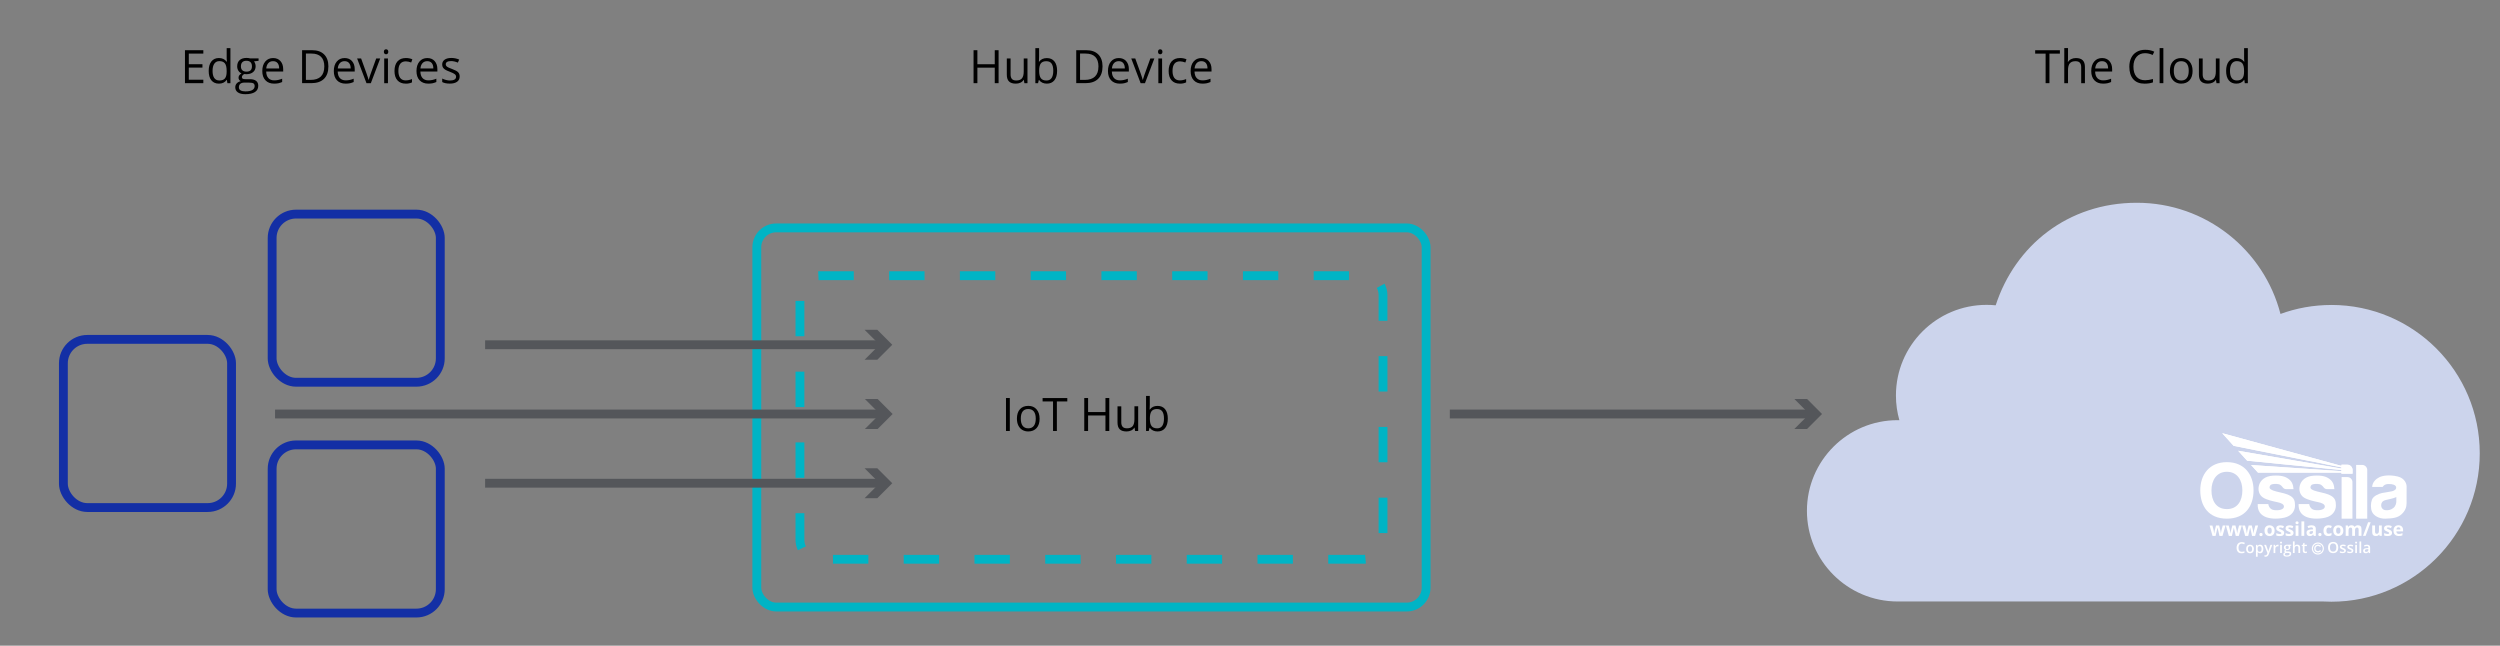 <svg viewBox="0 0 848 219" xmlns:xlink="http://www.w3.org/1999/xlink" xmlns="http://www.w3.org/2000/svg" data-name="Layer 1" id="Layer_1"><rect x="0" y="0" width="848" height="219" fill="#808080" stroke="none"/>
  <defs>
    <style>
      .cls-1, .cls-2 {
        fill: #fff;
      }

      .cls-3 {
        stroke: #00b4c5;
      }

      .cls-3, .cls-4, .cls-5, .cls-6 {
        fill: none;
      }

      .cls-3, .cls-6 {
        stroke-miterlimit: 10;
        stroke-width: 3px;
      }

      .cls-7 {
        clip-path: url(#clippath-2);
      }

      .cls-8, .cls-9, .cls-4, .cls-10, .cls-2, .cls-11 {
        stroke-width: 0px;
      }

      .cls-9 {
        fill: #00b4c5;
      }

      .cls-10 {
        fill: #54565a;
      }

      .cls-12 {
        clip-path: url(#clippath-1);
      }

      .cls-5 {
        stroke: #fff;
        stroke-width: .4px;
      }

      .cls-6 {
        stroke: #132fa5;
      }

      .cls-11 {
        fill: #ccd4ec;
      }

      .cls-13 {
        clip-path: url(#clippath);
      }
    </style>
    <clipPath id="clippath">
      <rect height="41.89" width="70" y="146.94" x="746.33" class="cls-4"></rect>
    </clipPath>
    <clipPath id="clippath-1">
      <path d="m757.64,151.23l36.58,7.29v.42l-35.03-6.03,3.05,3.36,31.98,3.15v.41c-10.25-.71-20.4-1.4-30.65-2.1l2.34,2.58c9.47,0,18.84,0,28.31,0v.35h3.76v-1.25c0-.97-.78-1.77-1.73-1.77h-2.03v.39l-40.45-11.09,3.87,4.28Z" class="cls-2"></path>
    </clipPath>
    <clipPath id="clippath-2">
      <rect height="41.89" width="70" y="146.94" x="746.33" class="cls-4"></rect>
    </clipPath>
  </defs>
  <path d="m790.79,103.45c-6.06,0-11.87,1.07-17.25,3.04-5.6-21.69-25.29-37.71-48.73-37.71s-41.32,14.6-47.87,34.78c-1.02-.1-2.05-.15-3.09-.15-16.98,0-30.75,13.77-30.75,30.75,0,2.91.41,5.72,1.17,8.38-.2,0-.41-.02-.61-.02-16.98,0-30.75,13.77-30.75,30.75s13.77,30.75,30.75,30.75h144.38c.91.05,1.83.08,2.76.08,27.79,0,50.33-22.53,50.33-50.33s-22.53-50.33-50.33-50.33Z" class="cls-11"></path>
  <rect ry="6.58" rx="6.58" height="128.61" width="227.03" y="77.3" x="256.71" class="cls-3"></rect>
  <path d="m462.54,191.2h-12v-3h12c.17,0,.33,0,.49-.02l.29,2.99c-.26.02-.52.04-.79.04Zm-24,0h-12v-3h12v3Zm-24,0h-12v-3h12v3Zm-24,0h-12v-3h12v3Zm-24,0h-12v-3h12v3Zm-24,0h-12v-3h12v3Zm-24,0h-12v-3h12v3Zm-24,0h-12v-3h12v3Zm-23.9-4.57c-.53-1.1-.8-2.28-.8-3.51v-9.04h3v9.04c0,.77.17,1.52.5,2.21l-2.7,1.31Zm199.98-5.82h-3v-12h3v12Zm-197.78-18.74h-3v-12h3v12Zm197.78-5.26h-3v-12h3v12Zm-197.78-18.74h-3v-12h3v12Zm197.78-5.26h-3v-12h3v12Zm-197.78-18.74h-3v-12h3v12Zm197.78-5.26h-3v-8.72c0-.85-.21-1.69-.62-2.43l2.63-1.44c.64,1.18.98,2.52.98,3.86v8.72Zm-192.95-13.79l-.14-3c.12,0,.25,0,.38,0h11.69v3h-11.93Zm179.93,0h-12v-3h12v3Zm-24,0h-12v-3h12v3Zm-24,0h-12v-3h12v3Zm-24,0h-12v-3h12v3Zm-24,0h-12v-3h12v3Zm-24,0h-12v-3h12v3Zm-24,0h-12v-3h12v3Z" class="cls-9"></path>
  <rect ry="8.1" rx="8.1" height="57.04" width="57.04" y="72.62" x="92.31" class="cls-6"></rect>
  <rect ry="8.1" rx="8.1" height="57.04" width="57.04" y="150.91" x="92.31" class="cls-6"></rect>
  <rect ry="8.1" rx="8.1" height="57.04" width="57.04" y="115.12" x="21.5" class="cls-6"></rect>
  <g>
    <path d="m338.72,28.21h-1.3v-5.26h-5.89v5.26h-1.3v-11.18h1.3v4.76h5.89v-4.76h1.3v11.18Z" class="cls-8"></path>
    <path d="m342.79,19.83v5.44c0,.68.16,1.19.47,1.53s.8.5,1.46.5c.88,0,1.52-.24,1.92-.72.4-.48.61-1.26.61-2.35v-4.4h1.27v8.38h-1.05l-.18-1.12h-.07c-.26.41-.62.73-1.08.95s-.99.33-1.58.33c-1.02,0-1.78-.24-2.29-.73-.51-.48-.76-1.26-.76-2.32v-5.48h1.28Z" class="cls-8"></path>
    <path d="m355.1,19.7c1.1,0,1.96.38,2.56,1.13.61.75.91,1.82.91,3.19s-.31,2.45-.92,3.21c-.61.76-1.47,1.14-2.56,1.14-.55,0-1.04-.1-1.49-.3-.45-.2-.83-.51-1.14-.93h-.09l-.27,1.08h-.91v-11.9h1.27v2.89c0,.65-.02,1.23-.06,1.74h.06c.59-.84,1.47-1.25,2.63-1.25Zm-.18,1.06c-.87,0-1.49.25-1.87.75-.38.5-.57,1.33-.57,2.51s.2,2.02.59,2.53,1.02.76,1.89.76c.78,0,1.36-.28,1.74-.85.38-.57.57-1.38.57-2.45s-.19-1.9-.57-2.44c-.38-.54-.97-.8-1.77-.8Z" class="cls-8"></path>
    <path d="m373.98,22.52c0,1.85-.5,3.26-1.5,4.23-1,.98-2.44,1.46-4.32,1.46h-3.1v-11.18h3.43c1.74,0,3.09.48,4.05,1.44s1.44,2.31,1.44,4.04Zm-1.38.05c0-1.46-.37-2.56-1.1-3.29-.73-.74-1.82-1.11-3.26-1.11h-1.89v8.93h1.58c1.55,0,2.71-.38,3.49-1.14.78-.76,1.17-1.89,1.17-3.38Z" class="cls-8"></path>
    <path d="m379.82,28.37c-1.24,0-2.22-.38-2.93-1.13-.72-.75-1.07-1.8-1.07-3.14s.33-2.42,1-3.22,1.56-1.19,2.68-1.19c1.05,0,1.88.35,2.49,1.04.61.69.92,1.6.92,2.73v.8h-5.77c.03.98.27,1.73.75,2.24.47.51,1.14.76,1.99.76.9,0,1.79-.19,2.68-.57v1.13c-.45.19-.87.33-1.27.42-.4.08-.88.13-1.45.13Zm-.34-7.62c-.67,0-1.21.22-1.61.66-.4.44-.64,1.04-.71,1.82h4.38c0-.8-.18-1.41-.54-1.84-.36-.43-.87-.64-1.53-.64Z" class="cls-8"></path>
    <path d="m386.9,28.21l-3.18-8.38h1.36l1.8,4.97c.41,1.16.65,1.92.72,2.26h.06c.06-.27.23-.83.53-1.68.3-.85.97-2.7,2.01-5.55h1.36l-3.18,8.38h-1.48Z" class="cls-8"></path>
    <path d="m392.8,17.56c0-.29.07-.5.21-.64.14-.13.32-.2.54-.2s.38.07.53.21.22.35.22.63-.07.5-.22.64-.32.21-.53.21c-.21,0-.39-.07-.54-.21s-.21-.35-.21-.64Zm1.38,10.65h-1.27v-8.38h1.27v8.38Z" class="cls-8"></path>
    <path d="m400.22,28.37c-1.21,0-2.15-.37-2.82-1.12-.67-.75-1-1.8-1-3.17s.34-2.48,1.01-3.25,1.64-1.15,2.89-1.15c.4,0,.81.04,1.21.13.4.09.72.19.95.31l-.39,1.08c-.28-.11-.59-.21-.92-.28-.33-.07-.62-.11-.88-.11-1.7,0-2.55,1.09-2.55,3.26,0,1.03.21,1.82.62,2.37.42.55,1.03.83,1.85.83.7,0,1.41-.15,2.15-.45v1.12c-.56.29-1.27.44-2.12.44Z" class="cls-8"></path>
    <path d="m407.86,28.37c-1.24,0-2.22-.38-2.93-1.13-.72-.75-1.07-1.8-1.07-3.14s.33-2.42,1-3.22,1.56-1.19,2.68-1.19c1.05,0,1.88.35,2.49,1.04.61.69.92,1.6.92,2.73v.8h-5.77c.03.98.27,1.73.75,2.24.47.51,1.14.76,1.99.76.9,0,1.79-.19,2.68-.57v1.13c-.45.19-.87.33-1.27.42-.4.08-.88.13-1.45.13Zm-.34-7.62c-.67,0-1.21.22-1.61.66-.4.44-.64,1.04-.71,1.82h4.38c0-.8-.18-1.41-.54-1.84-.36-.43-.87-.64-1.53-.64Z" class="cls-8"></path>
  </g>
  <g>
    <path d="m695.17,28.21h-1.3v-10.02h-3.54v-1.15h8.38v1.15h-3.54v10.02Z" class="cls-8"></path>
    <path d="m705.94,28.21v-5.42c0-.68-.16-1.19-.47-1.53-.31-.34-.8-.5-1.46-.5-.88,0-1.53.24-1.93.72-.41.48-.61,1.26-.61,2.35v4.38h-1.27v-11.9h1.27v3.6c0,.43-.02.79-.06,1.08h.08c.25-.4.6-.72,1.07-.95s.99-.35,1.58-.35c1.02,0,1.79.24,2.3.73s.77,1.26.77,2.32v5.47h-1.27Z" class="cls-8"></path>
    <path d="m713.35,28.37c-1.24,0-2.22-.38-2.93-1.13-.72-.75-1.07-1.8-1.07-3.14s.33-2.42,1-3.22,1.56-1.19,2.68-1.19c1.05,0,1.88.35,2.49,1.04.61.69.92,1.6.92,2.73v.8h-5.77c.03.98.27,1.73.75,2.24.47.51,1.14.76,1.99.76.9,0,1.79-.19,2.68-.57v1.13c-.45.19-.87.33-1.27.42-.4.08-.88.13-1.45.13Zm-.34-7.62c-.67,0-1.21.22-1.61.66-.4.44-.64,1.04-.71,1.82h4.38c0-.8-.18-1.41-.54-1.84-.36-.43-.87-.64-1.53-.64Z" class="cls-8"></path>
    <path d="m727.64,18.04c-1.23,0-2.2.41-2.91,1.23-.71.82-1.07,1.94-1.07,3.36s.34,2.59,1.03,3.39c.69.8,1.66,1.2,2.93,1.2.78,0,1.67-.14,2.67-.42v1.14c-.77.29-1.73.44-2.87.44-1.65,0-2.92-.5-3.81-1.5-.89-1-1.34-2.42-1.34-4.26,0-1.15.22-2.16.65-3.03.43-.87,1.05-1.53,1.87-2,.81-.47,1.77-.7,2.87-.7,1.17,0,2.2.21,3.07.64l-.55,1.12c-.85-.4-1.69-.6-2.54-.6Z" class="cls-8"></path>
    <path d="m733.81,28.21h-1.27v-11.9h1.27v11.9Z" class="cls-8"></path>
    <path d="m743.73,24.02c0,1.37-.34,2.43-1.03,3.2s-1.64,1.15-2.85,1.15c-.75,0-1.41-.18-2-.53s-1.03-.86-1.35-1.51c-.32-.66-.47-1.43-.47-2.31,0-1.37.34-2.43,1.02-3.19.68-.76,1.63-1.14,2.84-1.14s2.1.39,2.79,1.17c.69.78,1.04,1.83,1.04,3.17Zm-6.38,0c0,1.07.21,1.89.64,2.45.43.56,1.06.84,1.89.84s1.46-.28,1.89-.84.65-1.37.65-2.45-.22-1.87-.65-2.43c-.43-.55-1.07-.83-1.91-.83s-1.46.27-1.88.82c-.42.55-.63,1.36-.63,2.44Z" class="cls-8"></path>
    <path d="m747.15,19.83v5.44c0,.68.16,1.19.47,1.53s.8.5,1.46.5c.88,0,1.52-.24,1.92-.72.4-.48.61-1.26.61-2.35v-4.4h1.27v8.38h-1.05l-.18-1.12h-.07c-.26.41-.62.73-1.08.95s-.99.33-1.58.33c-1.02,0-1.78-.24-2.29-.73-.51-.48-.76-1.26-.76-2.32v-5.48h1.28Z" class="cls-8"></path>
    <path d="m761.27,27.09h-.07c-.59.85-1.46,1.28-2.63,1.28-1.1,0-1.95-.37-2.56-1.12-.61-.75-.91-1.81-.91-3.2s.31-2.45.92-3.22c.61-.76,1.46-1.15,2.55-1.15s2.01.41,2.61,1.24h.1l-.05-.6-.03-.59v-3.41h1.27v11.9h-1.03l-.17-1.12Zm-2.54.21c.87,0,1.49-.24,1.88-.71.39-.47.58-1.23.58-2.28v-.27c0-1.19-.2-2.03-.59-2.54-.4-.51-1.03-.76-1.89-.76-.74,0-1.31.29-1.71.87s-.59,1.4-.59,2.45.2,1.88.59,2.42c.39.55.97.82,1.73.82Z" class="cls-8"></path>
  </g>
  <g>
    <path d="m68.97,28.21h-6.23v-11.18h6.23v1.15h-4.93v3.6h4.63v1.15h-4.63v4.11h4.93v1.16Z" class="cls-8"></path>
    <path d="m76.96,27.09h-.07c-.59.85-1.46,1.28-2.63,1.28-1.1,0-1.95-.37-2.56-1.12-.61-.75-.91-1.81-.91-3.2s.31-2.45.92-3.22c.61-.76,1.46-1.15,2.55-1.15s2.01.41,2.61,1.24h.1l-.05-.6-.03-.59v-3.41h1.27v11.9h-1.03l-.17-1.12Zm-2.54.21c.87,0,1.49-.24,1.88-.71.39-.47.58-1.23.58-2.28v-.27c0-1.19-.2-2.03-.59-2.54-.4-.51-1.03-.76-1.89-.76-.74,0-1.31.29-1.71.87s-.59,1.4-.59,2.45.2,1.88.59,2.42c.39.55.97.82,1.73.82Z" class="cls-8"></path>
    <path d="m87.71,19.83v.8l-1.55.18c.14.18.27.41.38.7.11.29.17.61.17.97,0,.82-.28,1.48-.84,1.96-.56.49-1.33.73-2.31.73-.25,0-.48-.02-.7-.06-.54.29-.81.65-.81,1.08,0,.23.09.4.28.51.19.11.51.16.97.16h1.48c.91,0,1.6.19,2.09.57.49.38.73.94.73,1.67,0,.93-.37,1.63-1.12,2.12s-1.83.73-3.26.73c-1.1,0-1.94-.2-2.53-.61s-.89-.98-.89-1.73c0-.51.16-.95.49-1.32.33-.37.78-.62,1.38-.76-.21-.1-.39-.25-.54-.45-.15-.2-.22-.44-.22-.71,0-.31.08-.57.24-.8.16-.23.42-.45.77-.67-.43-.18-.79-.48-1.06-.91-.27-.43-.41-.92-.41-1.47,0-.92.28-1.62.83-2.12s1.33-.75,2.34-.75c.44,0,.83.05,1.19.15h2.9Zm-6.68,9.79c0,.45.19.8.57,1.03.38.23.93.35,1.64.35,1.07,0,1.85-.16,2.37-.48.51-.32.77-.75.77-1.3,0-.45-.14-.77-.42-.94s-.81-.26-1.58-.26h-1.52c-.58,0-1.02.14-1.35.41-.32.28-.48.67-.48,1.19Zm.69-7.1c0,.59.17,1.03.5,1.33.33.3.79.45,1.38.45,1.24,0,1.86-.6,1.86-1.8s-.63-1.89-1.88-1.89c-.6,0-1.06.16-1.38.48-.32.32-.48.8-.48,1.43Z" class="cls-8"></path>
    <path d="m92.97,28.37c-1.24,0-2.22-.38-2.93-1.13-.72-.75-1.07-1.8-1.07-3.14s.33-2.42,1-3.22,1.56-1.19,2.68-1.19c1.05,0,1.88.35,2.49,1.04.61.69.92,1.6.92,2.73v.8h-5.77c.03.98.27,1.73.75,2.24.47.51,1.14.76,1.99.76.9,0,1.79-.19,2.68-.57v1.13c-.45.19-.87.33-1.27.42-.4.08-.88.13-1.45.13Zm-.34-7.62c-.67,0-1.21.22-1.61.66-.4.44-.64,1.04-.71,1.82h4.38c0-.8-.18-1.41-.54-1.84-.36-.43-.87-.64-1.53-.64Z" class="cls-8"></path>
    <path d="m111.39,22.52c0,1.85-.5,3.26-1.5,4.23-1,.98-2.44,1.46-4.32,1.46h-3.1v-11.18h3.43c1.74,0,3.09.48,4.05,1.44s1.44,2.31,1.44,4.04Zm-1.38.05c0-1.46-.37-2.56-1.1-3.29-.73-.74-1.82-1.11-3.26-1.11h-1.89v8.93h1.58c1.55,0,2.71-.38,3.49-1.14.78-.76,1.17-1.89,1.17-3.38Z" class="cls-8"></path>
    <path d="m117.23,28.37c-1.24,0-2.22-.38-2.93-1.13-.72-.75-1.07-1.8-1.07-3.14s.33-2.42,1-3.22,1.56-1.19,2.68-1.19c1.05,0,1.88.35,2.49,1.04.61.69.92,1.6.92,2.73v.8h-5.77c.03.98.27,1.73.75,2.24.47.51,1.14.76,1.99.76.9,0,1.79-.19,2.68-.57v1.13c-.45.19-.87.33-1.27.42-.4.08-.88.13-1.45.13Zm-.34-7.62c-.67,0-1.21.22-1.61.66-.4.44-.64,1.04-.71,1.82h4.38c0-.8-.18-1.41-.54-1.84-.36-.43-.87-.64-1.53-.64Z" class="cls-8"></path>
    <path d="m124.31,28.21l-3.18-8.38h1.36l1.8,4.97c.41,1.16.65,1.92.72,2.26h.06c.06-.27.23-.83.53-1.68.3-.85.97-2.7,2.01-5.55h1.36l-3.18,8.38h-1.48Z" class="cls-8"></path>
    <path d="m130.21,17.56c0-.29.07-.5.21-.64.14-.13.32-.2.54-.2s.38.07.53.21.22.35.22.63-.07.5-.22.64-.32.21-.53.21c-.21,0-.39-.07-.54-.21s-.21-.35-.21-.64Zm1.38,10.65h-1.27v-8.38h1.27v8.38Z" class="cls-8"></path>
    <path d="m137.63,28.37c-1.21,0-2.15-.37-2.82-1.12-.67-.75-1-1.8-1-3.17s.34-2.48,1.01-3.25,1.64-1.15,2.89-1.15c.4,0,.81.04,1.21.13.4.09.72.19.95.31l-.39,1.08c-.28-.11-.59-.21-.92-.28-.33-.07-.62-.11-.88-.11-1.7,0-2.55,1.09-2.55,3.26,0,1.03.21,1.82.62,2.37.42.55,1.03.83,1.85.83.7,0,1.41-.15,2.15-.45v1.12c-.56.29-1.27.44-2.12.44Z" class="cls-8"></path>
    <path d="m145.27,28.37c-1.24,0-2.22-.38-2.93-1.13-.72-.75-1.07-1.8-1.07-3.14s.33-2.42,1-3.22,1.56-1.19,2.68-1.19c1.05,0,1.88.35,2.49,1.04.61.69.92,1.6.92,2.73v.8h-5.77c.03.98.27,1.73.75,2.24.47.51,1.14.76,1.99.76.9,0,1.79-.19,2.68-.57v1.13c-.45.19-.87.33-1.27.42-.4.08-.88.13-1.45.13Zm-.34-7.62c-.67,0-1.21.22-1.61.66-.4.44-.64,1.04-.71,1.82h4.38c0-.8-.18-1.41-.54-1.84-.36-.43-.87-.64-1.53-.64Z" class="cls-8"></path>
    <path d="m155.92,25.93c0,.78-.29,1.38-.87,1.8-.58.42-1.4.63-2.45.63-1.11,0-1.98-.18-2.6-.53v-1.18c.4.2.83.36,1.3.48.46.12.91.18,1.33.18.66,0,1.17-.11,1.53-.32.36-.21.54-.53.54-.97,0-.33-.14-.61-.42-.84-.28-.23-.83-.51-1.66-.82-.78-.29-1.33-.54-1.66-.76-.33-.22-.57-.46-.73-.74-.16-.27-.24-.6-.24-.99,0-.68.28-1.22.83-1.62s1.32-.59,2.29-.59c.9,0,1.78.18,2.65.55l-.45,1.03c-.84-.35-1.6-.52-2.29-.52-.6,0-1.06.09-1.36.28s-.46.45-.46.78c0,.22.06.42.17.57.11.16.3.31.55.45.25.14.74.35,1.47.62.99.36,1.67.73,2.01,1.09.35.37.52.83.52,1.38Z" class="cls-8"></path>
  </g>
  <g>
    <rect height="3" width="122.84" y="138.93" x="491.78" class="cls-10"></rect>
    <polygon points="608.64 145.51 613.73 140.43 608.64 135.34 612.96 135.34 618.04 140.43 612.96 145.51 608.64 145.51" class="cls-10"></polygon>
  </g>
  <g>
    <rect height="3" width="206.04" y="138.93" x="93.3" class="cls-10"></rect>
    <polygon points="293.37 145.51 298.46 140.43 293.37 135.34 297.69 135.34 302.77 140.43 297.69 145.51 293.37 145.51" class="cls-10"></polygon>
  </g>
  <g>
    <rect height="3" width="134.68" y="115.44" x="164.55" class="cls-10"></rect>
    <polygon points="293.26 122.03 298.35 116.94 293.26 111.86 297.58 111.86 302.66 116.94 297.58 122.03 293.26 122.03" class="cls-10"></polygon>
  </g>
  <g>
    <rect height="3" width="134.68" y="162.41" x="164.55" class="cls-10"></rect>
    <polygon points="293.26 169 298.35 163.91 293.26 158.83 297.58 158.83 302.66 163.91 297.58 169 293.26 169" class="cls-10"></polygon>
  </g>
  <g>
    <path d="m341.23,146.19v-11.18h1.3v11.18h-1.3Z" class="cls-8"></path>
    <path d="m352.64,142c0,1.37-.34,2.43-1.03,3.2s-1.64,1.15-2.85,1.15c-.75,0-1.41-.18-2-.53s-1.03-.86-1.35-1.51c-.32-.66-.47-1.43-.47-2.31,0-1.37.34-2.43,1.02-3.19.68-.76,1.63-1.14,2.84-1.14s2.1.39,2.79,1.17c.69.78,1.04,1.83,1.04,3.17Zm-6.38,0c0,1.07.21,1.89.64,2.45.43.56,1.06.84,1.89.84s1.46-.28,1.89-.84.65-1.37.65-2.45-.22-1.87-.65-2.43c-.43-.55-1.07-.83-1.91-.83s-1.46.27-1.88.82c-.42.55-.63,1.36-.63,2.44Z" class="cls-8"></path>
    <path d="m358.49,146.19h-1.3v-10.02h-3.54v-1.15h8.38v1.15h-3.54v10.02Z" class="cls-8"></path>
    <path d="m376.27,146.19h-1.3v-5.26h-5.89v5.26h-1.3v-11.18h1.3v4.76h5.89v-4.76h1.3v11.18Z" class="cls-8"></path>
    <path d="m380.34,137.81v5.44c0,.68.16,1.19.47,1.53s.8.5,1.46.5c.88,0,1.52-.24,1.92-.72.4-.48.61-1.26.61-2.35v-4.4h1.27v8.38h-1.05l-.18-1.12h-.07c-.26.41-.62.73-1.08.95s-.99.33-1.58.33c-1.02,0-1.78-.24-2.29-.73-.51-.48-.76-1.26-.76-2.32v-5.48h1.28Z" class="cls-8"></path>
    <path d="m392.65,137.68c1.1,0,1.96.38,2.56,1.13.61.75.91,1.82.91,3.19s-.31,2.45-.92,3.21c-.61.76-1.47,1.14-2.56,1.14-.55,0-1.04-.1-1.49-.3-.45-.2-.83-.51-1.14-.93h-.09l-.27,1.08h-.91v-11.9h1.27v2.89c0,.65-.02,1.23-.06,1.74h.06c.59-.84,1.47-1.25,2.63-1.25Zm-.18,1.06c-.87,0-1.49.25-1.87.75-.38.5-.57,1.33-.57,2.51s.2,2.02.59,2.53,1.02.76,1.89.76c.78,0,1.36-.28,1.74-.85.38-.57.57-1.38.57-2.45s-.19-1.9-.57-2.44c-.38-.54-.97-.8-1.77-.8Z" class="cls-8"></path>
  </g>
  <g>
    <g class="cls-13">
      <circle r="1.85" cy="186.06" cx="786.22" class="cls-5"></circle>
      <path d="m786.84,184.85c-.19-.09-.38-.13-.58-.13-.24,0-.46.06-.66.18-.21.12-.36.28-.47.48-.11.2-.17.43-.17.68,0,.4.12.72.36.97s.55.38.93.38c.2,0,.39-.03.55-.11s.33-.2.51-.38l-.31-.35c-.13.14-.26.24-.37.29-.11.05-.23.08-.37.08-.16,0-.3-.04-.43-.11-.13-.08-.23-.18-.3-.31s-.11-.29-.11-.46c0-.25.08-.45.24-.62.16-.17.36-.25.59-.25.28,0,.52.12.74.37l.32-.33c-.13-.17-.3-.29-.48-.38" class="cls-2"></path>
      <path d="m812.84,170.02c0,.47-.14,1.59-1,2.28-.86.69-1.82.86-2.76.74-.93-.12-1.42-.95-1.39-1.7.03-.75.35-1.4,1.49-1.71,1.14-.31,2.46-.47,3.65-1.02v1.41Zm.35-8.42c-2.79-.64-5.04-.27-6.16.3s-2.29,1.61-2.4,3.27h3.58s.4-.96,1.92-.99c1.52-.03,2.47.33,2.63,1.01.16.68-.41,1.2-1.34,1.44-.93.23-2.42.39-3.47.61-1.04.22-2.93,1-3.39,2.26-.46,1.26-.47,2.97.04,4.13.51,1.16,2.24,2.37,4.51,2.3,2.28-.07,4.1-.22,5.44-1.44s1.76-2.49,1.76-3.81.01-5.32.01-5.77-.35-2.68-3.14-3.32" class="cls-2"></path>
    </g>
    <g>
      <path d="m757.64,151.23l36.58,7.29v.42l-35.03-6.03,3.05,3.36,31.98,3.15v.41c-10.25-.71-20.4-1.4-30.65-2.1l2.34,2.58c9.47,0,18.84,0,28.31,0v.35h3.76v-1.25c0-.97-.78-1.77-1.73-1.77h-2.03v.39l-40.45-11.09,3.87,4.28Z" class="cls-1"></path>
      <g class="cls-12">
        <rect height="13.72" width="44.22" y="146.94" x="753.77" class="cls-2"></rect>
      </g>
    </g>
    <g class="cls-7">
      <path d="m801.24,157.7h-2.04v18.23h3.77v-16.5c0-.95-.78-1.73-1.73-1.73" class="cls-2"></path>
      <path d="m796.26,161.83h-1.99v14.1h3.68v-12.41c0-.93-.76-1.69-1.69-1.69" class="cls-2"></path>
      <path d="m790.74,168.2c-1.27-.77-2.84-1.02-4.71-1.48-1.87-.46-2.32-.94-2.32-1.39,0-.45.26-.91.79-1.04.53-.14,1.4-.24,2.29-.04.89.2,1.36,1.07,1.58,1.29.22.22.61.38.89.38h2.57c-.09-1.53-.57-2.66-1.68-3.47-1.11-.81-2.48-1.27-5.27-1.11-2.79.16-4.28,1.6-4.75,3.24-.47,1.64.03,3.32,1.34,4.17,1.31.85,3.49,1.29,4.82,1.57,1.33.28,2.36.7,2.29,1.58-.07.89-1.56,1.35-3.34,1.12-1.78-.22-1.96-2.05-1.96-2.05h-3.59c-.12,2.34,1,3.62,2.45,4.29,1.45.68,3.93.92,6.56.34,2.63-.58,3.63-2.45,3.64-4.1.01-1.65-.33-2.53-1.6-3.31" class="cls-2"></path>
      <path d="m776.87,168.2c-1.27-.77-2.84-1.02-4.71-1.48-1.87-.46-2.32-.94-2.32-1.39,0-.45.26-.91.79-1.04.53-.14,1.4-.24,2.29-.04.89.2,1.36,1.07,1.58,1.29.22.22.61.38.89.38h2.57c-.09-1.53-.57-2.66-1.68-3.47-1.11-.81-2.48-1.27-5.27-1.11-2.79.16-4.28,1.6-4.75,3.24-.47,1.64.03,3.32,1.34,4.17,1.31.85,3.49,1.29,4.82,1.57,1.33.28,2.36.7,2.29,1.58-.07.89-1.56,1.35-3.34,1.12-1.78-.22-1.96-2.05-1.96-2.05h-3.59c-.12,2.34,1,3.62,2.45,4.29,1.45.68,3.93.92,6.56.34,2.63-.58,3.63-2.45,3.64-4.1.01-1.65-.33-2.53-1.6-3.31" class="cls-2"></path>
      <path d="m755.36,172.68c-3.63,0-5.23-2.84-5.23-6.33s1.76-6.32,5.24-6.32,5.24,2.83,5.24,6.32-1.62,6.33-5.25,6.33m0-15.92c-5.99,0-9.03,4.29-9.03,9.57s2.76,9.6,9.02,9.6,9.05-4.31,9.05-9.6-3.04-9.57-9.03-9.57" class="cls-2"></path>
      <path d="m814.37,181.77c.19-.04.37-.1.54-.19v-.74c-.21.1-.4.17-.59.21-.19.04-.39.07-.6.07-.27,0-.49-.08-.64-.23-.15-.15-.23-.37-.24-.64h2.28v-.47c0-.5-.14-.89-.42-1.18-.28-.28-.67-.43-1.16-.43s-.93.16-1.23.48c-.3.32-.44.78-.44,1.37s.16,1.02.48,1.33c.32.31.76.47,1.33.47.28,0,.51-.02.7-.06m-.35-2.72c.12.13.18.31.19.55h-1.35c.02-.24.08-.42.2-.55.12-.13.28-.19.48-.19s.37.06.49.19m-2.79,1.22c-.06-.13-.16-.24-.28-.33-.13-.1-.33-.2-.61-.31-.31-.12-.51-.22-.6-.28-.09-.06-.14-.14-.14-.22,0-.15.14-.23.43-.23.16,0,.32.02.47.07.15.05.32.11.5.19l.29-.69c-.4-.18-.81-.28-1.24-.28s-.79.09-1.03.26c-.24.17-.37.41-.37.73,0,.18.03.34.09.46.06.12.15.24.28.33.13.1.33.2.6.31.19.08.34.15.45.21.11.06.19.11.24.16.05.05.07.11.07.19,0,.2-.18.3-.52.3-.17,0-.37-.03-.59-.09s-.43-.13-.6-.21v.8c.16.07.33.12.51.15s.4.05.66.05c.5,0,.88-.09,1.13-.28.25-.19.38-.47.38-.83,0-.18-.03-.32-.09-.45m-3.38,1.5v-3.53h-.96v1.66c0,.42-.06.72-.18.89-.12.18-.31.27-.58.27-.2,0-.34-.06-.43-.19-.09-.13-.14-.32-.14-.57v-2.06h-.96v2.3c0,.42.1.74.31.96.21.22.52.33.94.33.24,0,.46-.05.65-.13.19-.09.34-.22.44-.38h.05l.13.45h.74Zm-4.65-4.62l-1.72,4.62h.88l1.72-4.62h-.87Zm-4.44,2.85c0-.37.06-.63.17-.8.12-.17.29-.25.53-.25.18,0,.32.06.4.19.09.13.13.32.13.57v2.06h.97v-2.3c0-.45-.1-.78-.31-.99-.21-.2-.51-.31-.91-.31-.23,0-.44.05-.62.14-.18.09-.32.22-.42.38h-.08c-.19-.34-.54-.52-1.07-.52-.23,0-.44.05-.62.14-.18.09-.32.22-.41.38h-.05l-.13-.45h-.73v3.53h.96v-1.66c0-.41.06-.71.17-.89.11-.18.29-.27.54-.27.18,0,.32.06.4.19.08.13.13.32.13.57v2.06h.96v-1.77Zm-4.16-.97c-.14-.28-.34-.49-.6-.64-.26-.15-.56-.22-.9-.22-.54,0-.97.16-1.27.48-.3.32-.45.77-.45,1.34,0,.37.07.69.21.97.14.28.34.49.6.64.26.15.56.22.9.22.54,0,.96-.16,1.27-.49s.45-.77.45-1.35c0-.37-.07-.69-.21-.97m-2.06.18c.11-.17.3-.26.56-.26s.44.09.56.26c.11.17.17.44.17.79s-.06.62-.17.79c-.11.18-.3.27-.56.27s-.44-.09-.56-.27c-.12-.18-.17-.44-.17-.79s.06-.61.17-.79m-2.22,2.57c.16-.04.32-.11.47-.2v-.82c-.16.11-.32.18-.47.23-.16.05-.33.07-.51.07-.5,0-.75-.34-.75-1.03s.25-1.07.75-1.07c.13,0,.26.02.39.06.13.04.27.09.42.15l.28-.74c-.32-.16-.69-.24-1.1-.24-.56,0-.99.16-1.28.48-.3.32-.45.77-.45,1.37,0,1.21.55,1.81,1.65,1.81.24,0,.44-.02.6-.06m-3.87-.06c.1.09.23.14.41.14s.31-.05.4-.14c.1-.1.15-.23.15-.39s-.05-.31-.14-.4c-.1-.09-.23-.14-.41-.14s-.32.05-.41.14c-.09.09-.14.22-.14.4s.05.3.15.4m-1.95-1.29c0,.21-.07.38-.2.51-.13.13-.31.19-.53.19-.31,0-.47-.14-.47-.41,0-.19.07-.33.2-.42.14-.09.35-.14.63-.15h.37s0,.28,0,.28Zm.96,1.34v-2.35c0-.42-.13-.74-.38-.94-.25-.21-.62-.31-1.09-.31s-.95.11-1.35.32l.32.65c.38-.17.71-.26.99-.26.37,0,.55.18.55.54v.15l-.61.02c-.53.02-.92.12-1.19.3-.26.18-.39.45-.39.83s.1.63.29.83c.19.19.46.29.8.29.28,0,.5-.04.67-.12.17-.08.34-.22.5-.42h.02l.19.48h.67Zm-3.92-4.91h-.96v4.91h.96v-4.91Zm-1.97,1.38h-.96v3.53h.96v-3.53Zm-.48-.44c.18,0,.31-.04.39-.12.09-.08.13-.2.13-.35,0-.31-.17-.47-.52-.47s-.52.16-.52.47.17.47.52.47m-1.32,2.47c-.06-.13-.16-.24-.28-.33-.13-.1-.33-.2-.61-.31-.31-.12-.51-.22-.6-.28-.09-.06-.14-.14-.14-.22,0-.15.14-.23.43-.23.16,0,.32.02.47.07.15.05.32.11.5.19l.29-.69c-.4-.18-.82-.28-1.24-.28-.45,0-.79.09-1.03.26-.24.17-.36.41-.36.73,0,.18.03.34.09.46.06.12.15.24.28.33.13.1.33.2.6.31.19.08.34.15.45.21.11.06.19.11.24.16.05.05.07.11.07.19,0,.2-.17.3-.52.3-.17,0-.37-.03-.59-.09-.22-.06-.43-.13-.6-.21v.8c.16.07.33.12.51.15s.4.05.66.05c.5,0,.88-.09,1.13-.28.25-.19.38-.47.38-.83,0-.18-.03-.32-.09-.45m-3.21,0c-.06-.13-.16-.24-.28-.33-.13-.1-.33-.2-.61-.31-.31-.12-.51-.22-.6-.28-.09-.06-.14-.14-.14-.22,0-.15.14-.23.43-.23.16,0,.32.02.47.07.15.05.32.11.5.19l.29-.69c-.4-.18-.82-.28-1.24-.28-.45,0-.79.09-1.03.26-.24.17-.36.41-.36.73,0,.18.03.34.09.46.06.12.15.24.28.33.13.1.33.2.6.31.19.08.34.15.45.21.11.06.19.11.24.16.05.05.07.11.07.19,0,.2-.18.3-.52.3-.17,0-.37-.03-.59-.09-.22-.06-.43-.13-.6-.21v.8c.16.07.33.12.51.15.18.03.4.05.66.05.5,0,.88-.09,1.13-.28.25-.19.38-.47.38-.83,0-.18-.03-.32-.09-.45m-3.37-1.24c-.14-.28-.34-.49-.6-.64-.26-.15-.56-.22-.9-.22-.55,0-.97.16-1.27.48-.3.32-.45.77-.45,1.34,0,.37.07.69.21.97s.34.49.6.64c.26.15.56.22.9.22.54,0,.96-.16,1.27-.49.3-.32.45-.77.45-1.35,0-.37-.07-.69-.21-.97m-2.06.18c.11-.17.3-.26.56-.26s.45.09.56.26c.11.17.17.44.17.79s-.06.62-.17.79c-.11.18-.3.27-.55.27s-.44-.09-.56-.27c-.12-.18-.17-.44-.17-.79s.06-.61.17-.79m-2.77,2.5c.1.09.23.14.41.14s.31-.05.4-.14c.1-.1.15-.23.15-.39s-.05-.31-.14-.4c-.1-.09-.23-.14-.41-.14s-.32.05-.41.14c-.09.09-.14.22-.14.4s.05.3.15.4m-1.59.05l1.02-3.53h-.94l-.42,1.56c-.02.09-.06.27-.1.54-.05.26-.08.47-.1.62h-.02c0-.06-.01-.14-.02-.23-.01-.1-.03-.2-.05-.3s-.03-.2-.05-.29c-.02-.09-.03-.16-.04-.2l-.41-1.69h-1.06l-.44,1.69-.05.27c-.07.35-.1.6-.11.76h-.02c-.07-.49-.13-.88-.2-1.16l-.41-1.56h-.96l1,3.53h1.04l.64-2.79h.02l.37,1.56.27,1.23h1.05Zm-5.53,0l1.02-3.53h-.94l-.42,1.56c-.02.09-.06.27-.11.54-.05.26-.08.47-.1.62h-.02c0-.06-.01-.14-.02-.23-.01-.1-.03-.2-.05-.3s-.03-.2-.05-.29c-.02-.09-.03-.16-.04-.2l-.41-1.69h-1.06l-.44,1.69-.05.27c-.07.35-.1.6-.11.76h-.02c-.07-.49-.13-.88-.2-1.16l-.41-1.56h-.96l1,3.53h1.04l.64-2.79h.02l.37,1.56.27,1.23h1.05Zm-5.53,0l1.02-3.53h-.94l-.42,1.56c-.02.09-.06.27-.11.54-.05.26-.08.47-.1.62h-.02c0-.06,0-.14-.02-.23-.01-.1-.03-.2-.05-.3-.02-.1-.03-.2-.05-.29-.02-.09-.03-.16-.04-.2l-.41-1.69h-1.06l-.44,1.69-.05.27c-.07.35-.1.6-.11.76h-.02c-.07-.49-.13-.88-.2-1.16l-.41-1.56h-.96l1,3.53h1.04l.64-2.79h.02l.37,1.56.27,1.23h1.05Z" class="cls-2"></path>
      <path d="m802.29,187.09c-.07-.07-.11-.16-.11-.29,0-.17.06-.3.19-.38.13-.08.33-.13.61-.14l.36-.02v.24c0,.22-.06.39-.19.51-.13.12-.3.18-.52.18-.15,0-.26-.03-.33-.1m1.64.51v-1.88c0-.33-.09-.58-.27-.73s-.45-.23-.8-.23c-.16,0-.33.02-.51.06-.18.04-.35.1-.5.18l.19.43c.12-.06.25-.11.38-.15s.27-.06.41-.06c.18,0,.3.04.39.13.08.09.12.22.12.4v.15l-.48.02c-.44.01-.76.09-.98.24-.21.15-.32.36-.32.65,0,.27.08.48.23.63s.37.22.64.22c.21,0,.39-.03.52-.09.14-.06.27-.18.41-.35h.02l.12.39h.42Zm-3.02-3.93h-.59v3.93h.59v-3.93Zm-1.98.63c.06.06.14.09.25.09s.19-.03.24-.09c.06-.06.09-.14.09-.24,0-.11-.03-.19-.09-.24-.06-.06-.14-.09-.24-.09s-.19.03-.25.09c-.06.06-.09.14-.09.24s.03.18.09.24m.54.5h-.59v2.79h.59v-2.79Zm-1.31,1.65c-.05-.1-.13-.18-.23-.26-.1-.07-.27-.16-.5-.25-.27-.11-.45-.19-.53-.25-.08-.06-.12-.13-.12-.22,0-.18.16-.27.47-.27.2,0,.46.06.76.19l.19-.45c-.29-.13-.6-.2-.93-.2s-.59.07-.79.2c-.19.13-.29.32-.29.56,0,.2.06.36.17.49.11.12.33.25.65.37.17.06.29.12.39.17.09.05.16.1.2.15.04.05.06.11.06.18,0,.22-.18.33-.55.33-.28,0-.59-.08-.92-.23v.51c.23.11.53.17.9.17s.65-.07.85-.22c.2-.15.3-.36.3-.63,0-.13-.02-.25-.08-.35m-2.52,0c-.05-.1-.13-.18-.23-.26-.1-.07-.27-.16-.5-.25-.28-.11-.45-.19-.53-.25-.08-.06-.12-.13-.12-.22,0-.18.16-.27.47-.27.21,0,.46.06.76.19l.19-.45c-.29-.13-.6-.2-.93-.2s-.59.07-.79.2c-.19.13-.29.32-.29.56,0,.2.06.36.17.49.11.12.33.25.65.37.17.06.29.12.39.17.09.05.16.1.2.15.04.05.06.11.06.18,0,.22-.18.33-.55.33-.28,0-.59-.08-.92-.23v.51c.23.11.52.17.9.17s.65-.07.85-.22c.2-.15.3-.36.3-.63,0-.13-.03-.25-.08-.35m-5.07-1.74c.18-.23.46-.35.82-.35s.63.12.81.35c.18.23.27.58.27,1.03s-.09.81-.27,1.04c-.18.23-.45.35-.81.35s-.63-.12-.81-.35c-.18-.24-.28-.58-.28-1.03s.09-.8.28-1.03m2.09-.37c-.3-.33-.72-.5-1.27-.5s-.99.16-1.29.49c-.3.33-.45.8-.45,1.4s.15,1.08.45,1.41c.3.33.73.5,1.28.5s.98-.17,1.28-.5c.3-.33.45-.8.45-1.4s-.15-1.07-.45-1.4m-10.88,2.72c-.07-.07-.11-.17-.11-.32v-1.49h.8v-.45h-.8v-.62h-.37l-.2.59-.41.22v.26h.38v1.5c0,.59.28.89.84.89.11,0,.22,0,.32-.03.1-.02.19-.04.25-.07v-.45c-.15.05-.29.07-.43.07-.12,0-.21-.03-.28-.1m-1.58-1.29c0-.68-.34-1.02-1.02-1.02-.19,0-.36.04-.5.11-.14.07-.26.18-.34.31h-.04c.02-.18.03-.35.03-.51v-1h-.59v3.93h.59v-1.39c0-.35.06-.6.18-.75s.3-.22.55-.22c.19,0,.33.05.41.16.09.11.13.27.13.48v1.72h.6v-1.82Zm-4.78-.5c.09-.1.22-.15.39-.15s.3.05.39.15c.09.1.13.24.13.42,0,.37-.17.55-.52.55-.17,0-.3-.05-.39-.14-.09-.09-.14-.23-.14-.4,0-.19.04-.33.13-.43m-.24,2.43c.1-.08.23-.12.4-.12h.45c.24,0,.4.03.48.08.09.05.13.14.13.26,0,.15-.08.28-.24.37-.16.09-.4.14-.72.14-.21,0-.37-.03-.49-.1-.12-.07-.17-.17-.17-.3,0-.14.05-.24.15-.32m1.08-2.9s-.11-.02-.2-.03c-.09-.01-.17-.02-.25-.02-.35,0-.63.08-.82.25-.19.17-.29.4-.29.7,0,.19.05.35.14.49.09.14.21.24.35.3-.12.07-.2.14-.26.22-.06.07-.09.16-.09.26,0,.08.03.16.08.24.05.08.12.13.2.16-.19.05-.35.13-.46.24-.11.12-.16.26-.16.43,0,.25.1.44.3.58.2.13.49.2.87.2.49,0,.87-.09,1.13-.26s.39-.42.39-.73c0-.25-.08-.44-.24-.57-.16-.13-.39-.2-.7-.2h-.49c-.16,0-.27-.02-.33-.05-.06-.03-.09-.08-.09-.14,0-.11.06-.2.19-.28.07.01.15.02.24.02.35,0,.62-.08.82-.25.2-.16.3-.39.3-.68,0-.1-.02-.19-.04-.27-.03-.09-.06-.16-.11-.22l.48-.09v-.33h-.97Zm-2.78-.5c.06.06.14.09.25.09s.19-.03.24-.09c.06-.06.09-.14.09-.24,0-.11-.03-.19-.09-.24-.06-.06-.14-.09-.24-.09s-.19.03-.25.09c-.06.06-.09.14-.09.24s.03.18.09.24m.54.5h-.59v2.79h.59v-2.79Zm-1.89.1c-.15.1-.27.23-.36.4h-.03l-.08-.49h-.46v2.79h.59v-1.46c0-.25.07-.45.22-.6.15-.15.34-.23.58-.23.09,0,.18,0,.26.03l.06-.55c-.08-.02-.18-.02-.3-.02-.17,0-.33.05-.48.15m-3.01,2.7l-.1.26c-.12.33-.32.5-.6.5-.11,0-.22,0-.31-.03v.47c.13.03.25.04.38.04.51,0,.87-.29,1.09-.87l1.19-3.16h-.64c-.39,1.12-.6,1.75-.64,1.88-.04.13-.07.24-.08.34h-.02c-.03-.2-.09-.41-.17-.64l-.57-1.58h-.65l1.12,2.79Zm-2.16-2.12c.11.16.17.4.17.71s-.06.55-.17.72-.27.25-.48.25c-.24,0-.42-.08-.53-.23-.11-.15-.16-.4-.16-.74v-.09c0-.3.06-.52.16-.66.11-.14.28-.21.52-.21.21,0,.38.08.49.24m.48,1.79c.2-.26.3-.61.3-1.07s-.1-.81-.29-1.06c-.19-.25-.47-.38-.81-.38-.37,0-.65.14-.83.42h-.03c-.04-.2-.07-.32-.08-.37h-.48v4.04h.59v-1.14c0-.05-.01-.19-.03-.43h.03c.2.25.47.38.82.38s.62-.13.82-.38m-4.78-1.78c.11-.16.29-.25.54-.25.48,0,.71.32.71.96s-.24.97-.71.97-.71-.32-.71-.97c0-.31.06-.54.17-.71m1.51-.34c-.24-.26-.56-.39-.96-.39s-.75.13-.98.38c-.23.25-.35.61-.35,1.06,0,.29.05.55.16.77.11.22.26.39.46.51.2.12.43.18.69.18.42,0,.74-.13.98-.38s.35-.61.35-1.07-.12-.79-.35-1.05m-3.33-.71c.14.05.27.1.39.16l.22-.5c-.32-.16-.67-.24-1.05-.24s-.67.08-.94.23c-.27.15-.47.37-.61.66-.14.29-.21.62-.21,1.01,0,.61.14,1.08.43,1.4.29.33.7.49,1.25.49.37,0,.69-.05.99-.16v-.52c-.16.05-.31.09-.46.12-.15.03-.3.05-.45.05-.36,0-.64-.12-.83-.35-.19-.23-.29-.58-.29-1.03s.1-.77.3-1.02c.2-.25.47-.37.82-.37.15,0,.3.02.44.07" class="cls-2"></path>
    </g>
  </g>
</svg>